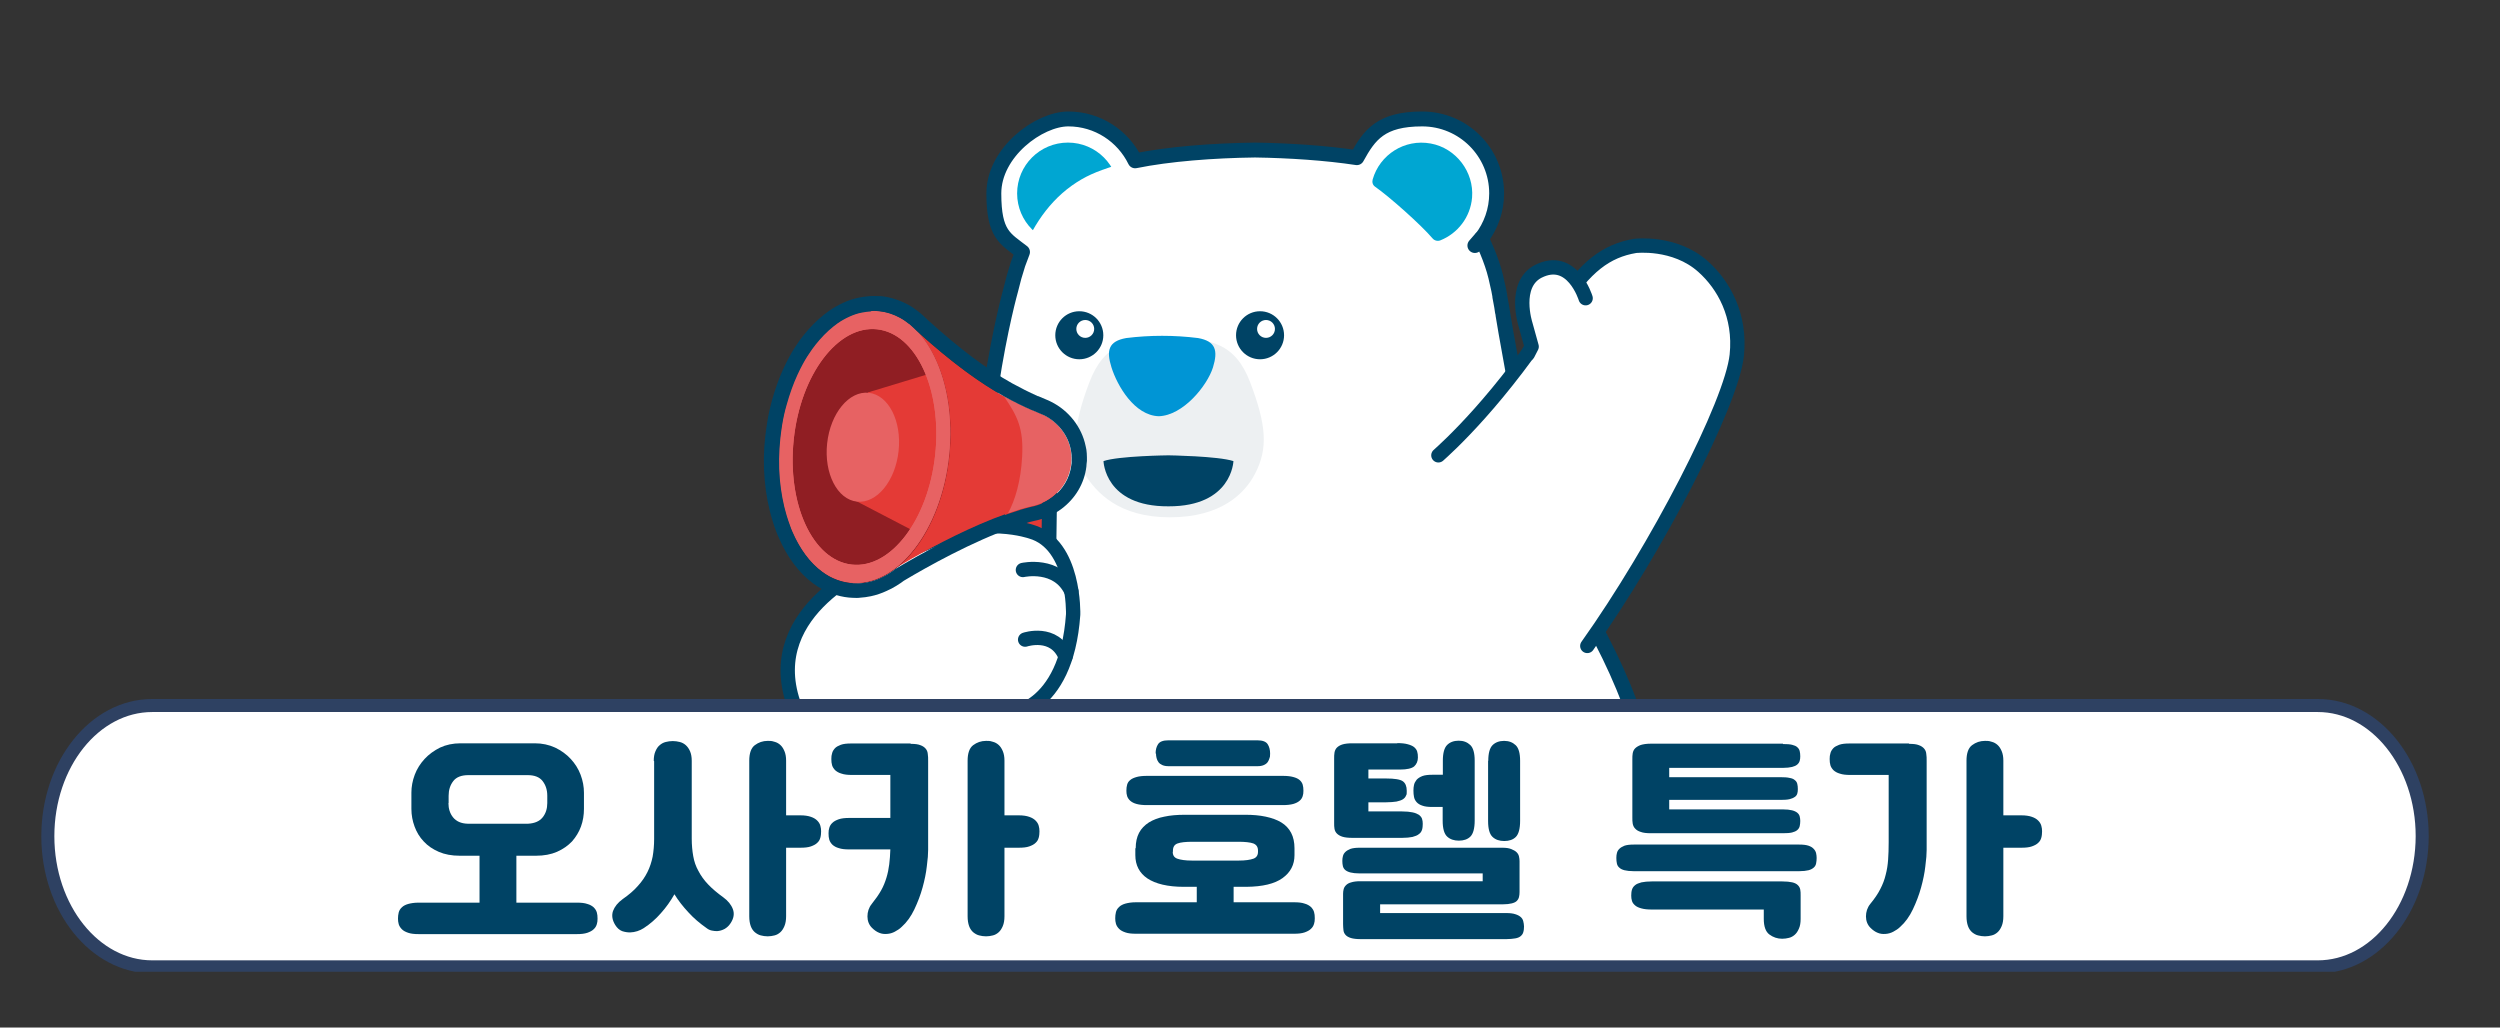 <?xml version="1.0" encoding="UTF-8" standalone="no"?><svg xmlns="http://www.w3.org/2000/svg" xmlns:xlink="http://www.w3.org/1999/xlink" height="552" style="" version="1.1" viewBox="0 0 1343 552" width="1343">
  <rect x="0" y="0" width="1343" height="552" fill="#333333" stroke="none"/>
  <defs>
    <style>
      .cls-1 {
        fill: #e76263;
      }

      .cls-2 {
        stroke-width: 7.7px;
      }

      .cls-2, .cls-3, .cls-4, .cls-5 {
        fill: #fff;
      }

      .cls-2, .cls-6, .cls-5 {
        stroke: #004365;
        stroke-linecap: round;
        stroke-linejoin: round;
      }

      .cls-6, .cls-7 {
        fill: none;
      }

      .cls-6, .cls-5 {
        stroke-width: 8px;
      }

      .cls-8 {
        clip-path: url(#clippath-1);
      }

      .cls-9 {
        fill: #00a6d2;
      }

      .cls-4 {
        stroke: #2e4162;
        stroke-miterlimit: 10;
        stroke-width: 7px;
      }

      .cls-10 {
        fill: #901e23;
      }

      .cls-11 {
        fill: #0095d5;
      }

      .cls-12 {
        fill: #004365;
      }

      .cls-13 {
        fill: #e43a36;
      }

      .cls-14 {
        fill: #edf0f2;
      }

      .cls-15 {
        clip-path: url(#clippath);
      }
    </style>
    <clipPath id="clippath">
      <rect class="cls-7" height="540" width="1822" x="-808" y="-71"/>
    </clipPath>
    <clipPath id="clippath-1">
      <rect class="cls-7" height="492.7" width="1434" x="-101" y="29.3"/>
    </clipPath>
  </defs>
  
  <g>
    <g data-name="레이어_1" id="_레이어_1">
      <g class="cls-15">
        <g>
          <circle class="cls-3" cx="573.7" cy="103.9" r="40"/>
          <path class="cls-3" d="M804.9,155.6h-262s-25.3,89-13.5,182.6h144.7l152.2-27.1c-4.3-70.1-14.5-113.4-19-142.1-1.4-8.4-2.4-13.4-2.4-13.4Z"/>
          <circle class="cls-9" cx="573.7" cy="103.9" r="27.3"/>
          <path class="cls-3" d="M806.6,164.6c-1.5-7.7-2.8-15.4-5.3-22.8-5.6-16.4-14.6-31.9-28.9-42.1-7.1-5-12.7-7.4-23.4-10.8-19-5.3-47.6-7.9-74.9-8.2-27.2.4-55.9,2.9-74.9,8.2-10.7,3.4-16.3,5.8-23.4,10.8-14.3,10.2-23.4,25.7-28.9,42.1-2.5,7.5-4.4,15.1-5.9,22.8l-5.9,27.8h275.6l-4.1-27.8Z"/>
          <circle class="cls-3" cx="763.8" cy="103.9" r="40"/>
          <path class="cls-9" d="M790.8,106.1c1.1-13.7-8.6-26.5-22.2-29-14.1-2.6-27.4,6-31.2,19.3-.4,1.5,0,3,1.3,3.9,7.7,5.4,24.5,20.3,30.9,27.8,1,1.2,2.8,1.6,4.2,1,9.2-3.7,16.1-12.3,17-23Z"/>
          <line class="cls-6" x1="795.6" x2="792.3" y1="128.1" y2="131.9"/>
          <g>
            <path class="cls-14" d="M671.6,205.4c-8-21.1-21.3-23.7-42.7-23.7h-1c-21.4,0-34.7,2.6-42.7,23.7-8.7,22.9-9.8,37.5-2.6,49.1,6.3,10.1,18.4,23.4,45.8,23.4s40.2-12.6,45.8-23.4c7.1-13.6,6.1-26.2-2.6-49.1Z"/>
            <path class="cls-11" d="M643.6,181.6c-6.4-.8-12.9-1.2-19.3-1.2s-12.9.4-19.3,1.2c-9.5,1.7-10.8,6.6-7.9,15.8,3.1,9.8,12.3,25.8,25.4,26.2,13.1-.4,26-16.4,29.1-26.2,2.8-9.1,1.5-14.1-8-15.8Z"/>
            <path class="cls-12" d="M627.7,244.6s-26.8.3-34.9,3.1c0,0,.6,24.5,34.9,24.3,34.2.1,34.9-24.3,34.9-24.3-8.2-2.7-34.9-3.1-34.9-3.1Z"/>
            <g>
              <circle class="cls-12" cx="676.9" cy="180.1" r="12.9"/>
              <circle class="cls-3" cx="680.1" cy="176.7" r="4.8"/>
            </g>
            <g>
              <circle class="cls-12" cx="579.8" cy="180.1" r="12.9"/>
              <circle class="cls-3" cx="583" cy="176.7" r="4.8"/>
            </g>
          </g>
          <path class="cls-3" d="M528.1,326.5s-26.4,126.6,37.3,230.2l105.6,33.3,146.2,13.6,15.1-40.3s37.5-33.4,52.8-91.8c4.9-18.8,3.1-39.6,0-58.6-8.1-49-37.2-90.8-61.1-133.4,0-.1,0-.1,0-.2,0,.1-252.7,2.9-295.7,47.2Z"/>
          <g>
            <polygon class="cls-3" points="565.3 556.7 566.7 564.2 565.9 606.8 688.4 606.8 688.4 556.7 565.3 556.7"/>
            <path class="cls-3" d="M565.9,598.5s-5.7,5-8.7,13.8c-3.3,9.8-3.3,23.6,10.4,28.6,18.5,7,102.3,7.5,115.4-.9,0,0,8.9-12.4,5.4-41.5h-122.5Z"/>
            <path class="cls-5" d="M628.6,645.2c-.6-2-.9-4.1-.9-6.4,0-4.7,1.4-8.9,3.7-12.2"/>
            <path class="cls-5" d="M591.5,642.5c-.6-2-.9-4.1-.9-6.4,0-4.7,1.4-8.9,3.7-12.2"/>
          </g>
          <g>
            <polygon class="cls-3" points="679.5 560 681.2 567.4 682.4 610 817.2 603.6 822.6 553.2 679.5 560"/>
            <path class="cls-3" d="M683.9,606.8s-5.7,5-8.7,13.8c-3.3,9.8-3.3,23.6,10.4,28.6,18.5,7,100.7,7.5,113.8-.9,0,0,15.9-8.7,17.8-44.7l-133.3,3.2Z"/>
            <path class="cls-5" d="M734.3,654.4c-.6-2-3.9-10.1,1.9-22.3"/>
            <path class="cls-5" d="M697.3,650.8c-.6-2-3.5-11.2,1.9-21.5"/>
          </g>
          <path class="cls-6" d="M660,563.3c8.9,2.7,20,2.4,26.7.8l-4.4,42.6s-12.3,6.4-11.9,23.8c0,0-1.9,12.6,15.1,18.5"/>
          <path class="cls-6" d="M885,413c-8.1-49-37.2-90.8-61.1-133.4,0-.1,0-.1,0-.2h0c-4.9-51.9-12.7-86.3-16.5-110.3,0-.6-.2-1.2-.3-1.7l-.4-2.7c-.3-1.8-.7-3.6-1-5.4h0c0-.2,0-.3,0-.4-.4-2-.6-3.2-.6-3.2h0c-1-4.7-2-9.3-3.6-13.9-1.6-4.7-3.5-9.2-5.7-13.7,5.1-6.7,8.2-15.1,8.2-24.2,0-22.1-17.9-40-40-40s-28.3,8.4-35.1,20.8c-16.5-2.5-35.9-3.8-54.7-4.1-22.6.3-46.2,2.1-64.4,5.8-6.5-13.3-20.1-22.5-35.9-22.5s-40,17.9-40,40,6,24.2,15.4,31.5c-.8,2.1-1.6,4.2-2.4,6.4-1.5,4.6-2.8,9.2-3.9,13.9h0s-23.2,81.7-14.8,170.9h0s-26.4,126.6,37.3,230.2l1.4,7.5-.7,34.3h-.2s-5.7,5-8.7,13.8c-3.3,9.8-3.3,23.6,10.4,28.6,16.2,6.1,82.4,7.3,107.5,1.9,2.3,2.4,5.6,4.7,10.6,6.4,8,3,27.7,4.8,48.7,5.2h0c27.8.6,57.6-1.3,65.1-6.1,0,0,15.9-8.7,17.8-44.7l15.1-40.3s37.5-33.4,52.8-91.8c4.9-18.9,3-39.6,0-58.6Z"/>
          <g>
            <path class="cls-2" d="M772.7,244.6c3.9-3.5,33.5-29.8,65.4-80.2,13.4-21.2,24.9-29.7,40.3-32.3h0s21.2-2.6,36.5,11.1c11.1,9.9,20.3,26.3,18.1,47.6-2.7,25.8-43,103.8-80.3,156.2"/>
            <polygon class="cls-3" points="846.5 167.2 832.6 164.4 823 172.6 823.8 195 848.8 187.4 846.5 167.2"/>
            <path class="cls-2" d="M851.8,160.2s-7.2-23.7-25.5-14.4c-13.7,7.2-6.8,28.5-6.8,28.5l3.3,11.9-2,3.9"/>
          </g>
          <g>
            <g>
              <path class="cls-13" d="M548.5,368.3h0c-7.7-.1-13.8-6.4-13.7-14.1l1.3-93.5,27.8.4-1.3,93.5c0,7.7-6.4,13.8-14.1,13.7Z"/>
              <path class="cls-6" d="M548.5,368.3h0c-7.7-.1-13.8-6.4-13.7-14.1l1.3-93.5,27.8.4-1.3,93.5c0,7.7-6.4,13.8-14.1,13.7Z"/>
            </g>
            <g>
              <path class="cls-2" d="M576.5,330.1s1.1-37.7-22.6-44.5c0,0-26.1-9.1-53.1,4.8l-30.3,12.2s-61.5,24.3-44.3,75c0,0,18.5,47.6,76.7,29.6l37.8-23.4s32.1-.9,35.8-53.7Z"/>
              <path class="cls-2" d="M549.5,306.2s18.6-4.2,26,11.4"/>
              <path class="cls-2" d="M550.7,343.6s15.8-5.3,21.7,9.2"/>
            </g>
            <g>
              <path class="cls-13" d="M488.3,174l-15.3,136.1s46.4-29.7,80.6-38c11.2-2.1,20.2-11,21.6-22.3,0-.8.2-1.6.2-2.5.5-11-6.5-21-16.7-25.2-17.2-7-37-17.2-70.4-48.1Z"/>
              <path class="cls-1" d="M575.5,247.4c.5-11-6.5-21-16.7-25.2-6-2.5-12.4-5.3-19.5-9.3,7.3,10.6,10.6,17.3,9.8,32.3-.7,13.4-3.8,23.6-7.6,30.5,4.1-1.4,8.2-2.7,12.1-3.6,11.2-2.1,20.2-11,21.6-22.3.2-.8.3-1.6.3-2.4Z"/>
              <ellipse class="cls-10" cx="464.3" cy="240.2" rx="73.4" ry="45.6" transform="translate(175.7 676.1) rotate(-83.8)"/>
              <path class="cls-13" d="M466.3,210.8l34.6-10.5s17.7,45.2-9.2,85.4l-31.7-16.5,6.3-58.4Z"/>
              <path class="cls-1" d="M472.3,167.2c-25.1-2.7-48.9,27.8-53.2,68-4.3,40.3,12.4,75.1,37.5,77.8s48.9-27.8,53.2-68c4.3-40.3-12.4-75.1-37.5-77.8ZM457.6,303.3c-21-2.3-34.9-32.4-31.2-67.3,3.7-34.9,23.8-61.4,44.8-59.1,21,2.3,34.9,32.4,31.2,67.3s-23.8,61.4-44.8,59.1Z"/>
              <path class="cls-1" d="M472.3,167.2c-25.1-2.7-48.9,27.8-53.2,68-4.3,40.3,12.4,75.1,37.5,77.8s48.9-27.8,53.2-68c4.3-40.3-12.4-75.1-37.5-77.8ZM457.6,303.3c-21-2.3-34.9-32.4-31.2-67.3,3.7-34.9,23.8-61.4,44.8-59.1,21,2.3,34.9,32.4,31.2,67.3s-23.8,61.4-44.8,59.1Z"/>
              <ellipse class="cls-1" cx="463.3" cy="240.1" rx="29.4" ry="19.3" transform="translate(174.8 674.9) rotate(-83.8)"/>
              <path class="cls-12" d="M469.2,167c1,0,2.1.1,3.1.2,3.9.4,7.6,1.6,11.1,3.5,1.7.9,3.3,2,4.9,3.3h.1c1.4,1.2,2.7,2.4,4,3.7,19.8,17.9,34.6,28.3,47.1,35.3,5.2,2.9,9.9,5.2,14.5,7.2.3.1.5.2.8.3,1.4.6,2.8,1.2,4.2,1.8.6.3,1.3.5,1.9.8,7.3,3.7,12.7,10.4,14.3,18.3.4,2,.6,4,.5,6.1,0,.8,0,1.6-.2,2.5-.9,7.1-4.8,13.2-10.3,17.3-3.3,2.5-7.2,4.2-11.4,5-1.9.5-3.9,1-5.8,1.6q0,0-.2.1c-2,.6-4,1.3-6.1,2-23.1,8-48.4,22.3-60.8,29.7-.5.4-1.1.8-1.6,1.2-1.4,1-2.8,1.9-4.3,2.6-.6.3-1.2.6-1.8.9h0c-2.3,1.1-4.7,1.9-7.2,2.4-1.5.3-3.1.5-4.6.6h-1.6c-1,0-2.1-.1-3.1-.2-2.3-.3-4.6-.8-6.8-1.6-1.5-.5-2.9-1.2-4.3-1.9-1.4-.8-2.7-1.6-4-2.6-6.5-4.8-11.9-12.2-15.9-21.4-.4-.9-.8-1.8-1.1-2.8-.7-1.9-1.4-3.9-2-5.9-.9-3-1.7-6.2-2.3-9.5-.6-3.3-1.1-6.7-1.4-10.2-.6-7-.5-14.4.3-21.9.3-2.5.6-5,1-7.4.6-3.7,1.4-7.2,2.4-10.6,1.6-5.7,3.5-11.1,5.8-16.1.9-2,1.9-3.9,2.9-5.8,1.5-2.8,3.2-5.4,4.9-7.8.6-.8,1.2-1.6,1.8-2.4,3-3.8,6.3-7.2,9.7-9.9.7-.5,1.4-1.1,2.1-1.6,2.1-1.5,4.3-2.7,6.5-3.7s4.5-1.8,6.8-2.2c1.5-.3,3.1-.5,4.6-.6.4-.3,1-.3,1.5-.3M469.2,159c-.7,0-1.3,0-2,.1-2,.1-3.9.4-5.9.8-2.8.6-5.7,1.5-8.4,2.8-2.6,1.2-5.3,2.7-7.8,4.5-.8.6-1.6,1.2-2.4,1.8-3.9,3.1-7.7,6.9-11.1,11.2-.7.9-1.3,1.7-2,2.6-1.9,2.7-3.8,5.6-5.4,8.6-1.1,2-2.2,4.1-3.2,6.3-2.5,5.4-4.6,11.3-6.3,17.4-1,3.7-1.9,7.5-2.5,11.4-.4,2.6-.8,5.3-1.1,7.9-.9,7.9-1,15.8-.3,23.4.3,3.7.8,7.4,1.5,11,.7,3.5,1.5,7,2.5,10.3.7,2.2,1.4,4.4,2.2,6.5.4,1,.8,2.1,1.3,3.1,4.5,10.5,10.9,19.1,18.5,24.7,1.6,1.2,3.3,2.3,5,3.2,1.7,1,3.6,1.8,5.4,2.4,2.8,1,5.7,1.7,8.7,2,1.3.1,2.6.2,4,.2s1.3,0,2-.1c2-.1,3.9-.4,5.9-.8,2.9-.6,5.8-1.6,8.6-2.9.2-.1.4-.2.6-.3.6-.3,1.2-.6,1.9-.9,1.7-.9,3.5-2,5.1-3.1.5-.4,1-.7,1.5-1.1,12.7-7.6,36.9-21.1,58.9-28.8,2-.7,3.9-1.3,5.8-1.9h.2c1.9-.7,3.6-1.1,5.3-1.5,5.2-1,10.2-3.2,14.5-6.4,7.5-5.6,12.3-13.7,13.4-22.7,0-1,.2-2.1.3-3.1,0-2.7,0-5.4-.7-8-2.1-10.2-9.1-19.1-18.6-23.8-.8-.4-1.6-.8-2.4-1.1-1.3-.5-2.6-1.1-4-1.7l-.5-.2h-.2c-4.9-2.2-9.4-4.5-13.8-6.9-13.8-7.7-28.2-18.5-45.4-34.1-1.4-1.4-2.9-2.8-4.4-4-.2-.1-.3-.3-.5-.4-1.9-1.5-3.8-2.8-5.7-3.8-4.5-2.4-9.2-3.9-14.1-4.5-1.8,0-3.1-.1-4.4-.1h0Z"/>
            </g>
          </g>
        </g>
      </g>
      <g class="cls-8">
        <path class="cls-4" d="M1245.1,519.4H81.8c-30.9,0-56.1-31.4-56.1-70.2h0c0-38.7,25.1-70.2,56.1-70.2h1163.3c30.9,0,56.1,31.4,56.1,70.2h0c-.1,38.9-25.2,70.2-56.1,70.2Z"/>
      </g>
      <g>
        <path class="cls-12" d="M221,425.9c0-3.3.6-6.5,1.8-9.7,1.2-3.2,3-6,5.3-8.5,2.3-2.5,5.1-4.5,8.3-6.1,3.2-1.5,6.9-2.3,11-2.3h39.9c4,0,7.6.8,10.9,2.3,3.3,1.6,6.1,3.6,8.4,6.1,2.3,2.5,4.1,5.3,5.3,8.5,1.2,3.2,1.8,6.4,1.8,9.7v8.6c0,3.3-.5,6.5-1.6,9.5-1.1,3-2.7,5.6-4.8,8-2.2,2.3-4.9,4.2-8.1,5.6-3.2,1.4-7,2.1-11.3,2.1h-10.5v25.2h32.5c2.3,0,4.2.2,5.6.7,1.5.4,2.6,1.1,3.4,1.8.8.8,1.4,1.7,1.7,2.7.3,1,.4,2.1.4,3.4s-.1,2-.4,3c-.3,1-.8,1.9-1.7,2.7-.8.8-2,1.4-3.4,1.9-1.5.5-3.3.7-5.6.7h-85c-2.3,0-4.2-.2-5.6-.7-1.5-.5-2.6-1.1-3.4-1.9-.8-.8-1.4-1.7-1.7-2.7-.3-1-.4-2-.4-3s.1-2.3.4-3.4c.3-1,.8-1.9,1.7-2.7.8-.8,2-1.4,3.4-1.8,1.5-.4,3.3-.7,5.6-.7h32.7v-25.2h-10.6c-4.3,0-8.1-.7-11.3-2.1-3.2-1.4-5.9-3.2-8.1-5.6-2.2-2.3-3.8-5-4.9-8-1.1-3-1.7-6.1-1.7-9.5v-8.6ZM240.9,431.4c0,3,.8,5.6,2.5,7.7,1.7,2.1,4.3,3.3,7.8,3.4h32.5c3.5-.2,6.1-1.3,7.8-3.4,1.7-2.1,2.5-4.7,2.5-7.7v-3.9c0-3.1-.8-5.7-2.5-7.9-1.7-2.2-4.4-3.2-8.1-3.2h-31.8c-3.8,0-6.5,1.1-8.1,3.2-1.7,2.2-2.5,4.8-2.5,7.9v3.9Z"/>
        <path class="cls-12" d="M351.2,408.7c0-2,.3-3.8.9-5.1.6-1.4,1.3-2.5,2.3-3.3.9-.8,2-1.4,3.2-1.7,1.2-.3,2.5-.5,3.8-.5s2.6.2,3.8.5c1.2.3,2.3.9,3.2,1.7.9.8,1.7,1.9,2.3,3.3.6,1.4.9,3.1.9,5.1v41.8c0,3.4.3,6.6.8,9.4.5,2.9,1.4,5.5,2.8,8,1.3,2.5,3,4.9,5.2,7.2,2.2,2.3,4.9,4.6,8.1,6.9,2.6,1.9,4.3,4,5.2,6.4.9,2.4.5,4.9-1.2,7.5-.9,1.4-2,2.4-3.2,3.1-1.3.7-2.6,1.1-4.1,1.2-.9,0-1.8-.1-2.8-.3-1-.2-1.9-.6-2.8-1.3-3.7-2.6-7-5.4-9.8-8.5-2.9-3.1-5.4-6.3-7.5-9.7-2.1,3.7-4.5,7.1-7.3,10.2-2.7,3.1-5.8,5.8-9.2,8-2.2,1.4-4.6,2.2-7.3,2.3-1.4,0-2.8-.2-4.3-.7-1.5-.6-2.7-1.7-3.7-3.3-1.6-2.6-2-5.1-1.2-7.5.9-2.4,2.6-4.5,5.2-6.4,3.3-2.3,6-4.6,8.1-7,2.2-2.4,3.9-4.9,5.2-7.5,1.3-2.6,2.2-5.4,2.8-8.3.5-2.9.8-6.1.8-9.5v-41.8ZM402.5,408.7c0-4.1,1-6.9,3-8.4,2-1.5,4.3-2.3,6.9-2.3s2.5.2,3.7.5c1.2.3,2.2.9,3.1,1.7.9.8,1.6,1.9,2.2,3.3.6,1.4.9,3.1.9,5.1v29.4h7.7c2.3,0,4.2.3,5.6.8,1.5.5,2.6,1.2,3.4,2,.8.8,1.4,1.7,1.7,2.8.3,1,.4,2,.4,3s-.1,2.4-.4,3.4c-.3,1.1-.8,2-1.7,2.8-.8.8-2,1.4-3.4,1.9s-3.3.7-5.6.7h-7.7v36.8c0,2.1-.3,3.9-.9,5.3-.6,1.4-1.3,2.5-2.2,3.3-.9.8-1.9,1.4-3.1,1.7-1.2.3-2.4.5-3.7.5s-2.6-.2-3.7-.5c-1.2-.3-2.2-.9-3.2-1.7-.9-.8-1.7-1.9-2.2-3.3-.5-1.4-.8-3.1-.8-5.3v-83.6Z"/>
        <path class="cls-12" d="M489.3,399.6c2.2,0,3.9.2,5.1.7,1.2.4,2.2,1.1,2.8,1.8.7.8,1.1,1.7,1.2,2.9.2,1.1.2,2.4.2,3.9v47.7c0,2.1-.2,5-.7,8.7-.4,3.7-1.2,7.5-2.3,11.5-1.1,4-2.6,7.9-4.4,11.7-1.8,3.8-4.1,7-6.8,9.4-1.1,1.1-2.4,1.9-3.7,2.6-1.3.7-2.7,1.1-4.2,1.2-1.4.1-2.8,0-4.2-.6-1.3-.5-2.6-1.4-3.9-2.7-1.6-1.6-2.4-3.7-2.4-6.1,0-2.4.7-4.7,2.3-6.7,2-2.5,3.7-4.9,5-7.2,1.3-2.3,2.2-4.6,2.9-6.9.7-2.3,1.2-4.7,1.5-7.2.3-2.4.5-5.1.6-8h-22.1c-2.3,0-4.2-.2-5.6-.7-1.5-.4-2.6-1.1-3.4-1.8-.8-.8-1.4-1.7-1.7-2.7-.3-1-.4-2.1-.4-3.4s.1-2,.4-3c.3-1,.8-1.9,1.7-2.7.8-.8,2-1.4,3.4-1.9,1.5-.5,3.3-.7,5.6-.7h22.1v-23.1h-20.6c-2.3,0-4.2-.2-5.6-.7-1.5-.4-2.6-1.1-3.4-1.8-.8-.8-1.4-1.7-1.7-2.7-.3-1-.4-2.1-.4-3.4s.1-2,.4-3c.2-1,.8-1.9,1.5-2.7s1.9-1.4,3.2-1.9c1.4-.5,3.2-.7,5.5-.7h31.9ZM519.8,408.7c0-4.1,1-6.9,3-8.4,2-1.5,4.3-2.3,6.9-2.3s2.5.2,3.7.5c1.2.3,2.2.9,3.1,1.7.9.8,1.6,1.9,2.2,3.3.6,1.4.9,3.1.9,5.1v29.4h7.7c2.3,0,4.2.3,5.6.8,1.5.5,2.6,1.2,3.4,2,.8.8,1.4,1.7,1.7,2.8.3,1,.4,2,.4,3s-.1,2.4-.4,3.4c-.3,1.1-.8,2-1.7,2.8-.8.8-2,1.4-3.4,1.9s-3.3.7-5.6.7h-7.7v36.8c0,2.1-.3,3.9-.9,5.3-.6,1.4-1.3,2.5-2.2,3.3-.9.8-1.9,1.4-3.1,1.7-1.2.3-2.4.5-3.7.5s-2.6-.2-3.7-.5c-1.2-.3-2.2-.9-3.2-1.7-.9-.8-1.7-1.9-2.2-3.3-.5-1.4-.8-3.1-.8-5.3v-83.6Z"/>
        <path class="cls-12" d="M610.1,455.7c0-3.3.6-6,1.8-8.3,1.2-2.3,3-4.1,5.3-5.6,2.3-1.4,5.1-2.5,8.3-3.1,3.2-.7,6.9-1,11-1h32.5c4,0,7.6.3,10.9,1,3.3.7,6.1,1.7,8.4,3.1,2.3,1.4,4.1,3.3,5.3,5.6,1.2,2.3,1.8,5.1,1.8,8.3v3.7c0,5.1-2.1,9.2-6.4,12.3-4.3,3.1-10.7,4.6-19.4,4.7h-6.9v8.3h32.5c2.3,0,4.2.2,5.6.7,1.5.4,2.6,1.1,3.4,1.8.8.8,1.4,1.7,1.7,2.7.3,1,.4,2.1.4,3.4s-.1,2-.4,3c-.3,1-.8,1.9-1.7,2.7-.8.8-2,1.4-3.4,1.9-1.5.5-3.3.7-5.6.7h-85c-2.3,0-4.2-.2-5.6-.7-1.5-.5-2.6-1.1-3.4-1.9-.8-.8-1.4-1.7-1.7-2.7-.3-1-.4-2-.4-3s.1-2.3.4-3.4c.3-1,.8-1.9,1.7-2.7.8-.8,2-1.4,3.4-1.8,1.5-.4,3.3-.7,5.6-.7h32.7v-8.3h-7c-8.6,0-15.1-1.6-19.5-4.5-4.3-2.9-6.5-7.1-6.5-12.5v-3.7ZM605.1,424.8c0-1.2.1-2.3.4-3.3.3-1,.8-1.8,1.7-2.5.8-.7,2-1.2,3.4-1.6s3.3-.6,5.6-.6h72.9c2.3,0,4.2.2,5.6.6,1.5.4,2.6.9,3.4,1.6.8.7,1.4,1.5,1.7,2.5.3,1,.4,2.1.4,3.3s-.1,1.9-.4,2.9c-.3.9-.8,1.8-1.7,2.5-.8.7-2,1.3-3.4,1.7-1.5.4-3.3.6-5.6.6h-72.9c-2.3,0-4.2-.2-5.6-.6-1.5-.4-2.6-1-3.4-1.7-.8-.7-1.4-1.6-1.7-2.5-.3-.9-.4-1.9-.4-2.9ZM620.8,404.8c0-2,.4-3.6,1.3-5,.9-1.4,2.7-2.1,5.6-2.1h47.7c2.9,0,4.7.7,5.6,2.1.9,1.4,1.3,3.1,1.3,5s-.1,1.6-.3,2.4c-.2.8-.6,1.6-1,2.2-.5.7-1.2,1.2-2.1,1.6-.9.4-2,.6-3.4.6h-47.7c-1.4,0-2.5-.2-3.4-.6-.9-.4-1.6-.9-2.1-1.6-.5-.7-.8-1.4-1-2.2-.2-.8-.3-1.6-.3-2.4ZM630,457.6c0,1.9.8,3.1,2.5,3.7,1.7.6,4.3,1,7.8,1h25.2c3.5,0,6.1-.4,7.8-1,1.7-.6,2.5-1.9,2.5-3.7v-.6c0-2-.8-3.2-2.5-3.9-1.7-.6-4.4-.9-8.1-.9h-24.5c-3.8,0-6.5.3-8.1.9-1.7.6-2.5,1.9-2.5,3.9v.6Z"/>
        <path class="cls-12" d="M750.6,399.2c2.3,0,4.2.2,5.6.6,1.5.4,2.6.9,3.4,1.5.8.7,1.4,1.4,1.7,2.4.3.9.4,2,.4,3.2,0,2-.7,3.6-2,4.8-1.3,1.1-3.9,1.7-7.5,1.7h-17.1v4.8h9.5c4.6,0,7.6.5,9,1.5,1.4,1,2.1,2.7,2.1,5.1s-.1,1.9-.4,2.6c-.3.8-.8,1.4-1.7,2-.8.5-2,.9-3.4,1.2-1.5.2-3.3.4-5.6.4h-9.5v4.9h18.1c2.3,0,4.2.2,5.6.5,1.5.3,2.6.8,3.4,1.3.8.6,1.4,1.3,1.7,2.1.3.9.4,1.8.4,2.8s-.1,2.3-.4,3.2c-.3.9-.8,1.7-1.7,2.3-.8.7-2,1.1-3.4,1.5-1.5.3-3.3.5-5.6.5h-26.6c-2.3,0-4.1-.2-5.4-.6-1.3-.4-2.3-1-3-1.7-.7-.7-1.1-1.5-1.3-2.5-.2-1-.2-2.1-.2-3.3v-34.4c0-1.2,0-2.3.2-3.4.2-1,.6-1.9,1.3-2.6.7-.7,1.7-1.3,3-1.7,1.3-.4,3.1-.6,5.4-.6h24ZM741.4,485.6v4.9h67.8c2,0,3.6.2,4.8.6,1.3.4,2.2.9,2.9,1.5.7.6,1.2,1.4,1.4,2.3.2.9.4,1.8.4,2.8s-.1,2.2-.4,3.1c-.2.8-.7,1.5-1.4,2.1-.7.6-1.7,1-2.9,1.2-1.3.2-2.9.4-4.8.4h-78.1c-2.3,0-4.1-.2-5.4-.6-1.3-.4-2.3-1-2.9-1.7-.6-.7-1-1.5-1.1-2.5-.1-1-.2-2.1-.2-3.3v-16.3c0-.8.1-1.6.3-2.4.2-.8.6-1.5,1.3-2.2s1.6-1.2,2.8-1.5c1.2-.4,2.9-.6,4.9-.6h65.7v-4.2h-66.1c-2,0-3.7-.2-4.9-.5-1.2-.3-2.2-.8-2.8-1.3-.7-.6-1.1-1.3-1.3-2.1-.2-.8-.3-1.8-.3-2.8s.1-1.7.3-2.5c.2-.9.6-1.6,1.3-2.3.7-.7,1.6-1.2,2.8-1.7,1.2-.4,2.9-.6,4.9-.6h76.6c2,0,3.5.2,4.8.7,1.2.5,2.2,1,2.9,1.7.7.7,1.1,1.4,1.3,2.3.2.9.3,1.7.3,2.5v16.6c0,1-.1,1.9-.3,2.7-.2.8-.6,1.5-1.2,2.1-.6.6-1.5,1-2.7,1.3-1.2.3-2.8.5-4.7.5h-66.1ZM775.1,433.5h-5.6c-2.3,0-4.1-.2-5.4-.7-1.3-.4-2.4-1.1-3.1-1.9-.7-.8-1.2-1.7-1.4-2.8-.2-1-.3-2.1-.3-3.4s.1-2,.3-3c.2-1,.7-1.9,1.4-2.8.7-.8,1.8-1.5,3.1-2,1.3-.5,3.2-.7,5.4-.7h5.6v-7.6c0-4.1.8-6.9,2.3-8.4,1.5-1.5,3.6-2.3,6.2-2.3s4.6.8,6.2,2.3c1.6,1.5,2.4,4.3,2.4,8.4v32.2c0,4.2-.8,7.1-2.3,8.6-1.5,1.5-3.6,2.2-6.2,2.2s-4.7-.7-6.3-2.2c-1.6-1.5-2.4-4.3-2.4-8.6v-7.5ZM799.5,408.7c0-4.1.8-6.9,2.3-8.4,1.5-1.5,3.6-2.3,6.2-2.3s4.6.8,6.2,2.3c1.6,1.5,2.4,4.3,2.4,8.4v32.3c0,4.2-.8,7.1-2.3,8.6-1.5,1.5-3.6,2.2-6.2,2.2s-4.7-.7-6.3-2.2c-1.6-1.5-2.4-4.3-2.4-8.6v-32.3Z"/>
        <path class="cls-12" d="M877.6,468c-2,0-3.7-.2-4.9-.5-1.2-.3-2.2-.8-2.8-1.4-.7-.6-1.1-1.3-1.3-2.2-.2-.9-.3-1.9-.3-3s.1-1.8.3-2.6c.2-.9.6-1.6,1.3-2.3.7-.7,1.6-1.2,2.8-1.7,1.2-.4,2.9-.6,4.9-.6h89c2,0,3.7.2,4.9.6,1.2.4,2.2,1,2.8,1.7.7.7,1.1,1.5,1.3,2.3.2.9.3,1.7.3,2.6s-.1,2.1-.3,3c-.2.9-.6,1.6-1.3,2.2-.7.6-1.6,1.1-2.8,1.4-1.2.3-2.9.5-4.9.5h-89ZM947.5,488.6h-60.1c-2.3,0-4.2-.2-5.6-.6-1.5-.4-2.6-.9-3.4-1.6-.8-.7-1.4-1.4-1.7-2.4-.3-.9-.4-1.9-.4-2.9s.1-2.3.4-3.2c.3-.9.8-1.7,1.7-2.4.8-.7,2-1.1,3.4-1.5,1.5-.3,3.3-.5,5.6-.5h70c2.3,0,4.1.2,5.4.5,1.3.3,2.3.8,3,1.5.7.7,1.1,1.4,1.3,2.4.2.9.2,2,.2,3.2v12.6c0,2-.3,3.8-.9,5.1-.6,1.4-1.3,2.5-2.2,3.3-.9.8-1.9,1.4-3.1,1.7-1.2.3-2.4.5-3.7.5-2.6,0-4.9-.8-6.9-2.3-2-1.5-3-4.3-3-8.4v-5.1ZM957.8,399.7c2,0,3.7.1,4.9.4,1.2.3,2.2.7,2.8,1.3.7.6,1.1,1.3,1.3,2.1.2.8.3,1.8.3,2.8s-.1,1.7-.3,2.4c-.2.7-.6,1.4-1.3,2-.7.6-1.6,1-2.8,1.3-1.2.3-2.9.5-4.9.5h-61.1v5h59.8c2,0,3.7.1,4.9.4,1.2.2,2.2.6,2.8,1.2.7.5,1.1,1.2,1.3,2,.2.8.3,1.7.3,2.8s-.1,1.7-.3,2.4c-.2.7-.6,1.3-1.3,1.8-.7.5-1.6.9-2.8,1.2-1.2.3-2.9.4-4.9.4h-59.8v5.1h61.1c2,0,3.7.2,4.9.5,1.2.3,2.2.8,2.8,1.3.7.6,1.1,1.2,1.3,2,.2.8.3,1.6.3,2.4s-.1,2-.3,2.8c-.2.8-.6,1.5-1.3,2.1-.7.6-1.6,1-2.8,1.3-1.2.3-2.9.4-4.9.4h-71c-2.3,0-4.1-.2-5.4-.7-1.3-.4-2.3-1-3-1.8-.7-.7-1.1-1.6-1.3-2.6-.2-1-.2-2.1-.2-3.4v-31.1c0-1.2,0-2.3.2-3.4.2-1,.6-1.9,1.3-2.6.7-.7,1.7-1.3,3-1.8,1.3-.4,3.1-.7,5.4-.7h71Z"/>
        <path class="cls-12" d="M1025.7,399.6c2.2,0,3.9.2,5.1.7,1.2.4,2.2,1.1,2.8,1.8.7.8,1.1,1.7,1.2,2.9.2,1.1.2,2.4.2,3.9v47.7c0,2.1-.2,5-.7,8.7-.4,3.7-1.2,7.5-2.3,11.5-1.1,4-2.6,7.9-4.4,11.7-1.8,3.8-4.1,7-6.8,9.4-1.1,1.1-2.4,1.9-3.7,2.6-1.3.7-2.7,1.1-4.2,1.2-1.4.1-2.8,0-4.2-.6-1.3-.5-2.6-1.4-3.9-2.7-1.6-1.6-2.4-3.7-2.4-6.1,0-2.4.7-4.7,2.3-6.7,2.3-2.8,4.1-5.4,5.4-8,1.3-2.5,2.3-5.1,2.9-7.7.7-2.6,1.1-5.3,1.3-8.1.2-2.8.3-5.9.3-9.4v-36.1h-20.6c-2.3,0-4.2-.2-5.6-.7-1.5-.4-2.6-1.1-3.4-1.8-.8-.8-1.4-1.7-1.7-2.7-.3-1-.4-2.1-.4-3.4s.1-2,.4-3c.2-1,.8-1.9,1.5-2.7s1.9-1.4,3.2-1.9c1.4-.5,3.2-.7,5.5-.7h31.9ZM1056.4,408.7c0-4.1,1-6.9,3-8.4,2-1.5,4.3-2.3,6.9-2.3s2.5.2,3.7.5c1.2.3,2.2.9,3.1,1.7.9.8,1.6,1.9,2.2,3.3.6,1.4.9,3.1.9,5.1v29.4h9.7c2.3,0,4.2.3,5.6.8,1.5.5,2.6,1.2,3.4,2,.8.8,1.4,1.7,1.7,2.8.3,1,.4,2,.4,3s-.1,2.4-.4,3.4c-.3,1.1-.8,2-1.7,2.8-.8.8-2,1.4-3.4,1.9s-3.3.7-5.6.7h-9.7v36.8c0,2.1-.3,3.9-.9,5.3-.6,1.4-1.3,2.5-2.2,3.3-.9.8-1.9,1.4-3.1,1.7-1.2.3-2.4.5-3.7.5s-2.5-.2-3.7-.5c-1.2-.3-2.2-.9-3.2-1.7-.9-.8-1.7-1.9-2.2-3.3-.5-1.4-.8-3.1-.8-5.3v-83.6Z"/>
      </g>
    </g>
  </g>
</svg>